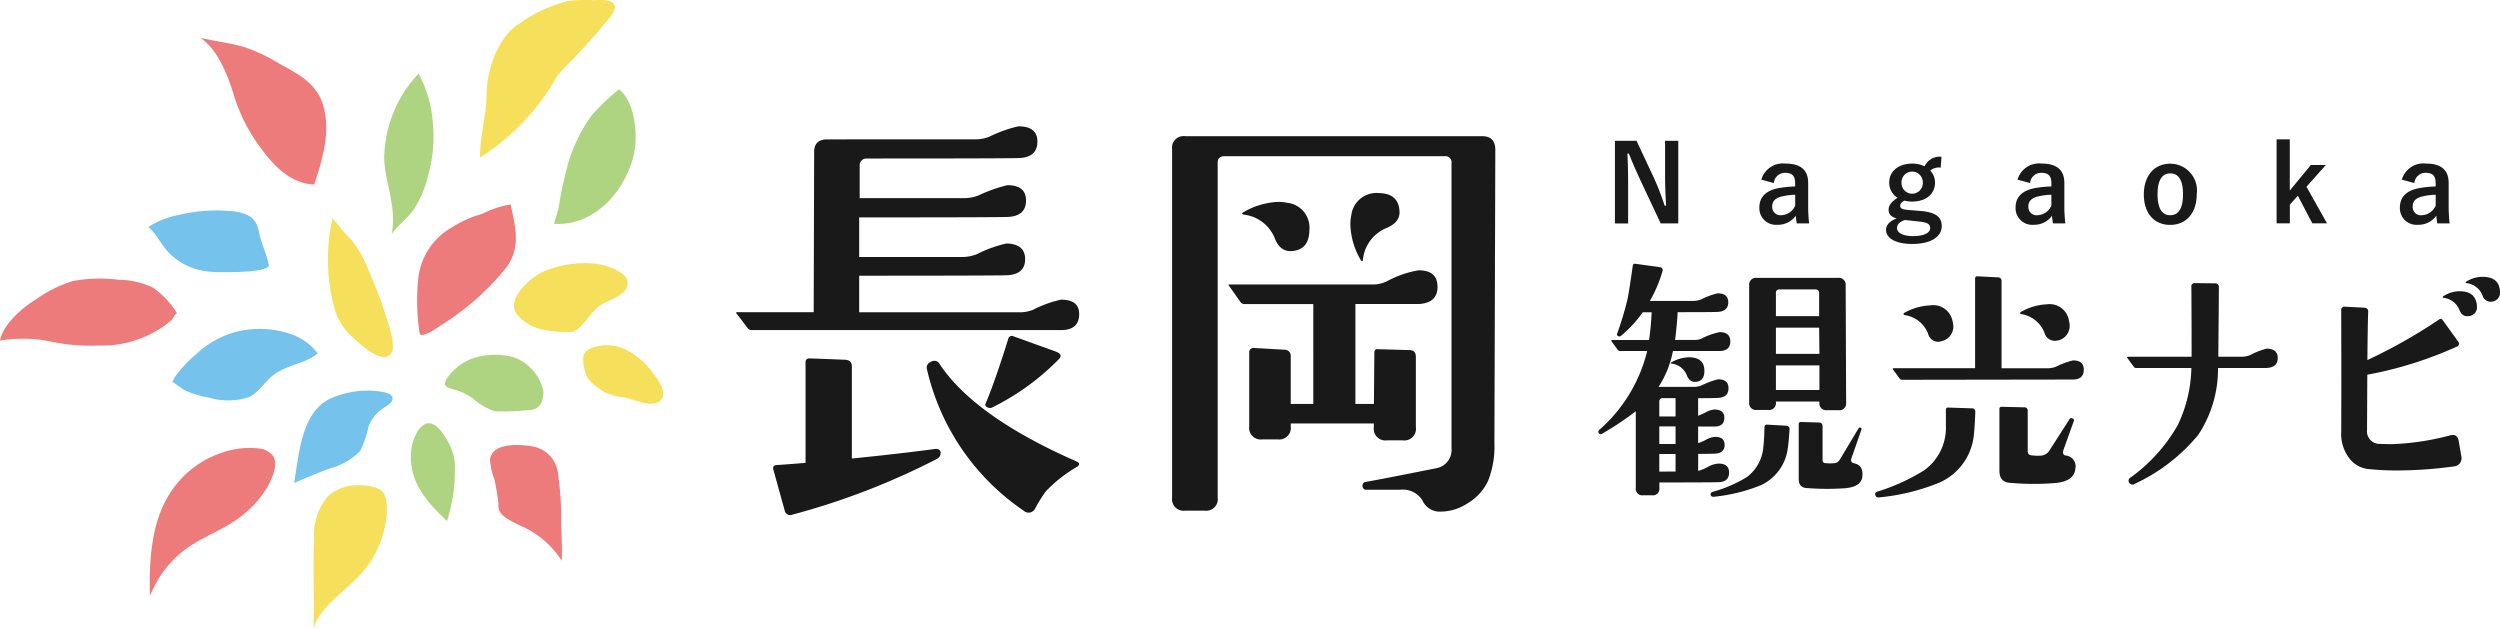 <svg xmlns="http://www.w3.org/2000/svg" width="184.534" height="46.447" viewBox="0 0 184.534 46.447"><g transform="translate(-900.733 -19997.777)"><g transform="translate(900.733 19997.777)"><path d="M13.077,31.379a6.188,6.188,0,0,0-1.813-1.932,6.037,6.037,0,0,0-2.48-.563,11.1,11.1,0,0,0-3.4.089A9.733,9.733,0,0,0,2.68,30.311C1.7,30.9.214,32.166,0,33.372a10.455,10.455,0,0,1,3.527.024,14.51,14.51,0,0,0,3.831.341,7.925,7.925,0,0,0,5.131-1.725C12.869,31.691,12.893,31.376,13.077,31.379Z" transform="translate(0 -8.232)" fill="#ed7b7b"/><path d="M17.848,37.763a8.929,8.929,0,0,1,1.693-1.875,6.963,6.963,0,0,1,2.928-1.664,7.1,7.1,0,0,1,4.29.227,4.26,4.26,0,0,1,1.788,1.35c-.978.806-2.425.856-3.416,1.713-.532.46-1.009,1.2-1.647,1.508a4.86,4.86,0,0,1-2.94.049,6.785,6.785,0,0,1-1.743-.509c-.349-.191-.665-.461-.995-.672C17.942,37.7,18.093,37.517,17.848,37.763Z" transform="translate(-5.09 -9.718)" fill="#75c2ed"/><path d="M24.219,25.735c-.119-.653-.431-1.3-.612-1.953-.086-.306-.136-.663-.251-.951a1.488,1.488,0,0,0-.736-.759,3.622,3.622,0,0,0-1.292-.284,12.014,12.014,0,0,0-3.805.306,6.348,6.348,0,0,0-2.18.871c.626.558.964,1.364,1.574,1.974a4.738,4.738,0,0,0,2.931,1.326C20.447,26.336,24.511,26.391,24.219,25.735Z" transform="translate(-4.386 -6.215)" fill="#75c2ed"/><path d="M29.1,14.736c.613-1.825,1.226-3.882.681-5.8C29.3,7.252,27.929,6.582,26.512,5.8a12.962,12.962,0,0,0-2.5-1.19c-1.108-.339-2.216-.441-3.332-.713,1.288.848,2.028,2.731,2.46,4.138a12.642,12.642,0,0,0,1.739,3.615C25.908,13.11,27.172,14.645,29.1,14.736Z" transform="translate(-5.91 -1.113)" fill="#ed7b7b"/><path d="M56.467,4.392a11.532,11.532,0,0,0-1.159,1.237,21.61,21.61,0,0,1-1.247,1.908,17.211,17.211,0,0,1-4.44,4.089c-.03-1.327.354-2.728.451-4.064.036-.506.034-1.014.1-1.518.2-1.52,1-3.523,2.393-4.334A10.819,10.819,0,0,1,56.12.071,12.525,12.525,0,0,1,58.1.018a2.419,2.419,0,0,1,1.225.124c.7.424-.3,1.327-.646,1.758C57.986,2.77,57.205,3.559,56.467,4.392Z" transform="translate(-14.183 -0.001)" fill="#f6df5b"/><path d="M40.255,19.471c.441-.686,1.19-1.161,1.653-1.855a8.376,8.376,0,0,0,1.114-2.774,10.069,10.069,0,0,0,.273-3.636,8.9,8.9,0,0,0-1.047-3.6,9.248,9.248,0,0,0-2.536,6.174C39.73,15.624,40.677,17.463,40.255,19.471Z" transform="translate(-11.351 -2.174)" fill="#afd481"/><path d="M38.273,32.755c-.753.286-2.141-1.063-2.56-1.432a4.546,4.546,0,0,1-1.291-1.958,13.775,13.775,0,0,1-.178-6.855,14.82,14.82,0,0,0,1.446,1.7,9.132,9.132,0,0,1,1.191,2.127c.444,1.07.9,2.14,1.236,3.248.2.656.849,2.317.438,2.94A.579.579,0,0,1,38.273,32.755Z" transform="translate(-9.69 -6.434)" fill="#f6df5b"/><path d="M37.377,41.4c-.161.126-.35.231-.468.316a2.845,2.845,0,0,0-1.029,1.336,6.8,6.8,0,0,1-.6,1.771,4.888,4.888,0,0,1-2.233,1.293c-.887.324-1.793.7-2.647,1.078.371-2.113.514-5.273,2.745-6.262a6.731,6.731,0,0,1,3.079-.546c.317.021,1.243.094,1.407.427C37.744,41.042,37.585,41.238,37.377,41.4Z" transform="translate(-8.69 -11.541)" fill="#75c2ed"/><path d="M23.729,46.351a6.135,6.135,0,0,0-3,.313,7.219,7.219,0,0,0-3.748,2.95c-1.414,2.157-1.565,5.109-1.493,7.619a7.871,7.871,0,0,1,2.6-3.445c1.379-1.022,3.044-1.52,4.355-2.632a7.69,7.69,0,0,0,1.722-1.99c.316-.551.866-1.741.377-2.33A1.536,1.536,0,0,0,23.729,46.351Z" transform="translate(-4.422 -13.223)" fill="#ed7b7b"/><path d="M36.125,50.171a3.246,3.246,0,0,0-2.678.807,4.384,4.384,0,0,0-1,3.163c-.109,2.21.032,4.417-.049,6.63.4-1.56,2.1-2.635,3.162-3.722A7.535,7.535,0,0,0,37.8,52.4c.036-.611.081-1.506-.444-1.921A2.511,2.511,0,0,0,36.125,50.171Z" transform="translate(-9.261 -14.325)" fill="#f6df5b"/><path d="M50.706,46.806a1.055,1.055,0,0,0-.069.272,5.154,5.154,0,0,0,.334,1.472,16.607,16.607,0,0,1,.286,1.738,1.754,1.754,0,0,0,.064.554c.268.53,1.156.908,1.651,1.145a6.855,6.855,0,0,1,2.967,2.555c.03-.851-.005-1.68-.043-2.53a24.211,24.211,0,0,0-.23-3.855,2.277,2.277,0,0,0-1.953-2.069C52.92,45.954,51.1,45.816,50.706,46.806Z" transform="translate(-14.471 -13.147)" fill="#ed7b7b"/><path d="M45.375,45.437c-.073-.155-.159-.314-.26-.484-.273-.458-.8-1.319-1.452-1.193s-1.066,1.236-1.146,1.8c-.329,2.311.988,3.893,2.618,5.4a12.112,12.112,0,0,0,.58-3.875A3.616,3.616,0,0,0,45.375,45.437Z" transform="translate(-12.138 -12.504)" fill="#afd481"/><path d="M52.4,40.729a2.679,2.679,0,0,1-.538.04,13.334,13.334,0,0,1-2.244.06,4.784,4.784,0,0,1-1.591-.953A4.74,4.74,0,0,0,46.9,39.3c-.6-.194-1.208-.2-.769-.893a3.935,3.935,0,0,1,2.008-1.51,5.242,5.242,0,0,1,2.645-.114,2.982,2.982,0,0,1,1.188.558,3.447,3.447,0,0,1,1.279,2.008C53.261,39.976,53.091,40.6,52.4,40.729Z" transform="translate(-13.142 -10.479)" fill="#afd481"/><path d="M60.542,36.084a.787.787,0,0,0-.266.663,3.045,3.045,0,0,0,.318,1.328,3.624,3.624,0,0,0,2.676,1.441c.748.129,2.22.933,2.8.133.373-.519-.267-1.42-.569-1.81a5.375,5.375,0,0,0-2.007-1.795,3.175,3.175,0,0,0-2.181-.285A1.986,1.986,0,0,0,60.542,36.084Z" transform="translate(-17.228 -10.197)" fill="#f6df5b"/><path d="M57.2,32.277c-1.43,0-2.843-.124-3.822-1.261s1.1-2.937,2.094-3.276a7.982,7.982,0,0,1,3.765-.5c.627.1,2.077.533,2.25,1.224.276,1.1-1.5,1.443-2.083,1.907C58.587,31.024,57.907,32.413,57.2,32.277Z" transform="translate(-15.183 -7.769)" fill="#f6df5b"/><path d="M43.315,30.728a15.332,15.332,0,0,1-.126-4,4.913,4.913,0,0,1,2.47-3.894,8.423,8.423,0,0,1,2.269-1.014,7.206,7.206,0,0,1,2.083-.691c.351,1.614.806,3.185-.346,4.7a19.189,19.189,0,0,1-4.759,4.2C44.456,30.32,43.7,30.9,43.315,30.728Z" transform="translate(-12.324 -6.039)" fill="#ed7b7b"/><path d="M57.344,19.165c2.91.144,5.12-2.358,5.793-5.006.346-1.359.171-3.967-1.076-4.926a15.884,15.884,0,0,0-2.03,1.949,11.625,11.625,0,0,0-1.87,4.1,24.681,24.681,0,0,0-.543,2.669C57.561,18.287,57.149,19.352,57.344,19.165Z" transform="translate(-16.376 -2.64)" fill="#afd481"/></g><g transform="translate(955.059 20007.104)"><path d="M101.4,26.907q0,1.189-1.343,1.189H77.242a.358.358,0,0,1-.3-.129l-.806-1.061c-.045-.043-.067-.074-.067-.1a.2.2,0,0,1,.134-.032h5.6l.034-11.824q0-.932.973-.932H93.652a2.9,2.9,0,0,0,1.107-.193,10.009,10.009,0,0,1,2.148-.771q1.409,0,1.41,1.124,0,1.189-1.41,1.221-1.175.032-11.208.032a.491.491,0,0,0-.5.45v2.474h7.65a2.909,2.909,0,0,0,1.108-.193A10.991,10.991,0,0,1,96.1,17.4q1.375,0,1.376,1.125,0,1.189-1.41,1.221-1.174.032-10.905.032V22.7h7.55a2.847,2.847,0,0,0,1.175-.225,9.2,9.2,0,0,1,2.148-.771q1.375.032,1.376,1.157,0,1.157-1.41,1.189-1.243.032-10.838.032v2.7H96.94a2.65,2.65,0,0,0,1.073-.193,8.358,8.358,0,0,1,2.047-.739Q101.4,25.847,101.4,26.907ZM91.168,37.092a.482.482,0,0,1-.269.513,52.944,52.944,0,0,1-10.67,4.114.411.411,0,0,1-.57-.321l-.838-3.02q-.067-.289.235-.321.6-.031,2.147-.161V30.474c0-.194.1-.29.3-.29l2.617.1q.5.032.5.482v6.811q3.49-.352,6.141-.706C90.989,36.846,91.123,36.921,91.168,37.092ZM101.3,38.153a10.472,10.472,0,0,0-2.349,1.831,10.761,10.761,0,0,0-.839,1.349.531.531,0,0,1-.8.1,17.282,17.282,0,0,1-7.147-10.443q-.1-.385.336-.578a.445.445,0,0,1,.6.194q2.584,3.888,10.134,7.2C101.413,37.885,101.436,38,101.3,38.153Zm-1.409-7.9a18.165,18.165,0,0,1-4.933,3.566.413.413,0,0,1-.353-.032c-.124-.064-.163-.149-.117-.256q.671-1.574,1.678-4.787a.26.26,0,0,1,.37-.194l3.121,1.125Q100.261,29.9,99.893,30.248Z" transform="translate(-76.068 -13.058)" fill="#191919"/><path d="M145,15.083l-.067,21.65a6.836,6.836,0,0,1-.466,2.778,3.8,3.8,0,0,1-1.549,1.683,3.651,3.651,0,0,1-2.149.588,1.4,1.4,0,0,1-1.149-.824A1.7,1.7,0,0,0,138,40.168h-2.5a.261.261,0,0,1-.3-.236c-.022-.2.055-.315.233-.338q1.5-.27,5.2-1.01a1.372,1.372,0,0,0,1.133-1.481V16.059a.445.445,0,0,0-.5-.506H125.007c-.334,0-.5.158-.5.471V40.739a.858.858,0,0,1-.966.976h-1.433a.858.858,0,0,1-.966-.976V15.049a.858.858,0,0,1,.966-.976h21.92Q145,14.073,145,15.083Zm-4.264,10.1q0,1.212-1.4,1.279h-4.664v7.375h1.366l.033-3.772c0-.2.089-.291.266-.269l2.332.067q.467,0,.466.5v5.186a.858.858,0,0,1-.966.976H137a.858.858,0,0,1-.966-.976v-.27H129.9v.2a.858.858,0,0,1-.966.976h-1.132a.858.858,0,0,1-.967-.976V30c0-.135.089-.236.266-.3l2.332.135a.449.449,0,0,1,.466.5v3.5h1.665V26.463H126.5a.348.348,0,0,1-.3-.134l-.833-1.178c-.044-.045-.066-.079-.066-.1a.194.194,0,0,1,.134-.034H136.1a2.315,2.315,0,0,0,.9-.236,7.594,7.594,0,0,1,2.332-.808Q140.731,23.972,140.731,25.184Zm-9.461-4.141q-.033,1.483-1.4,1.515-.8,0-1.166-.976a2.8,2.8,0,0,0-2.265-1.717q-.268-.067,0-.2a5.516,5.516,0,0,1,2.532-.741,3.086,3.086,0,0,1,.666.067A1.839,1.839,0,0,1,131.27,21.043Zm5.156-2.768q1.467.034,1.5,1.414,0,.776-1,1.178a2.827,2.827,0,0,0-1.7,2.29q-.032.3-.2,0A5.513,5.513,0,0,1,134.3,20.6a3.1,3.1,0,0,1,.067-.673A1.87,1.87,0,0,1,136.427,18.274Z" transform="translate(-88.951 -13.348)" fill="#191919"/></g><g transform="translate(1018.705 20017.24)"><path d="M174.935,32.981q0,.716-.793.716H170.7a7.378,7.378,0,0,1-1.063,2.65h2.572a1.552,1.552,0,0,0,.619-.116,5.87,5.87,0,0,1,1.2-.444q.773,0,.773.658,0,.677-.773.716-.406.019-1.47.019v1.3c.077-.026.278-.116.6-.271a1.494,1.494,0,0,1,.619-.194q.715.019.716.6,0,.657-.716.657h-1.219V40.5a4.032,4.032,0,0,0,.619-.271,1.507,1.507,0,0,1,.638-.194q.7,0,.7.6t-.716.638c-.245.014-.658.019-1.238.019v1.258a3.221,3.221,0,0,0,.735-.309,1.827,1.827,0,0,1,.774-.233q.773,0,.773.658,0,.7-.793.716-.716.019-4.352.019v.406a.479.479,0,0,1-.541.541H168.5a.479.479,0,0,1-.542-.541V38.144a21.963,21.963,0,0,1-2.495,1.663.165.165,0,0,1-.232-.039c-.065-.078-.051-.162.039-.252A11.32,11.32,0,0,0,168.8,33.7h-1.992a.237.237,0,0,1-.174-.077l-.464-.638a.136.136,0,0,1-.019-.059c0-.025.019-.039.058-.039h2.727q.135-.889.194-2.05h-.658a9,9,0,0,1-1.605,1.741.184.184,0,0,1-.213.019.129.129,0,0,1-.077-.174,22.729,22.729,0,0,0,.774-2.572q.116-.56.386-2.456c.013-.1.077-.149.194-.136l1.8.251c.18.026.245.129.194.31A10.041,10.041,0,0,1,169,30h3.172a1.548,1.548,0,0,0,.618-.116,5.846,5.846,0,0,1,1.2-.445q.792,0,.793.658,0,.677-.793.716-.407.019-2.94.019-.077,1.181-.194,2.05h1.489a1.194,1.194,0,0,0,.5-.116,4.871,4.871,0,0,1,1.316-.464Q174.934,32.324,174.935,32.981Zm-4.042,5.551V37.178h-.929a.239.239,0,0,0-.271.271v1.083Zm0,2.03v-1.3h-1.2v1.3Zm0,2.031V41.3h-1.2v1.3Zm2.127-7.369c-.014.491-.245.742-.7.755-.271,0-.471-.167-.6-.5a1.371,1.371,0,0,0-1.121-.851c-.091-.013-.091-.045,0-.1a2.748,2.748,0,0,1,1.257-.367Q173.058,34.161,173.02,35.224Zm6.286,4.275q-.059.948-.135,1.412A3.47,3.47,0,0,1,177.2,43.6a12.517,12.517,0,0,1-3.423.851c-.155.026-.252-.013-.29-.116s.019-.2.174-.251a9.814,9.814,0,0,0,2.5-1.083,3.092,3.092,0,0,0,1.218-2.283q.058-.5.077-1.412c.013-.116.071-.174.174-.174l1.413.078C179.229,39.222,179.319,39.318,179.306,39.5Zm4.178-1.993a.5.5,0,0,1-.561.561h-.851a.5.5,0,0,1-.561-.561V37.43H178.3v.059a.5.5,0,0,1-.561.561h-.851a.5.5,0,0,1-.561-.561V28.861a.5.5,0,0,1,.561-.561h6a.5.5,0,0,1,.561.561Zm-1.992-6.383v-1.7c0-.18-.1-.271-.29-.271h-2.631a.239.239,0,0,0-.271.271v1.7Zm.019,2.785-.019-1.934H178.3V33.91Zm0,2.669V34.76H178.3v1.818Zm3.172,6.363q-.058.793-1.315.89a19.061,19.061,0,0,1-2.824-.019q-.561-.04-.561-.677V39.093c0-.1.059-.155.174-.155l1.316.039c.18,0,.271.1.271.29V41.8a.21.21,0,0,0,.232.174,2.812,2.812,0,0,0,.658,0,.511.511,0,0,0,.368-.232l1.412-2.36a.111.111,0,0,1,.077-.039.079.079,0,0,1,.058.019.114.114,0,0,1,.058.154l-.734,2.108c-.065.206.006.329.213.368Q184.76,42.129,184.682,42.942Z" transform="translate(-165.186 -27.252)" fill="#191919"/><path d="M201.2,38.576q-.039,1.063-.1,1.643a4.312,4.312,0,0,1-2.534,3.559,15.548,15.548,0,0,1-4.487,1.1.215.215,0,0,1-.251-.155q-.078-.194.135-.271a14.69,14.69,0,0,0,3.481-1.586,3.879,3.879,0,0,0,1.586-3.269V38.4c0-.1.059-.155.174-.155l1.721.058A.241.241,0,0,1,201.2,38.576Zm8.007-3.133c0,.491-.271.734-.812.734l-12.611.019a.221.221,0,0,1-.174-.1l-.483-.658a.137.137,0,0,1-.019-.058.078.078,0,0,1,.077-.039h6V28.73c0-.116.051-.174.154-.174l1.528.077a.259.259,0,0,1,.271.29v6.421h3.384a1.631,1.631,0,0,0,.638-.116,5.784,5.784,0,0,1,1.257-.464Q209.207,34.765,209.208,35.443Zm-9.728-3.733a2.029,2.029,0,0,1,.1.561,1.106,1.106,0,0,1-.909,1.083.675.675,0,0,1-.213.039.776.776,0,0,1-.734-.581,2.181,2.181,0,0,0-1.741-1.393q-.077-.019-.077-.077t.077-.1a4.3,4.3,0,0,1,1.915-.541A1.435,1.435,0,0,1,199.479,31.71Zm9.11,11.025q-.077.966-1.508,1.083a19.469,19.469,0,0,1-3.347-.019q-.754-.058-.754-.889V38.343q0-.154.174-.154l1.644.039a.24.24,0,0,1,.271.271v2.94q0,.31.271.329a3.245,3.245,0,0,0,.773.019.808.808,0,0,0,.581-.406l1.45-2.263a.153.153,0,0,1,.213-.077c.1.039.141.1.116.194l-.754,2.108q-.136.387.155.445A.788.788,0,0,1,208.589,42.735Zm-.523-11.1a2.106,2.106,0,0,1,.1.581,1.1,1.1,0,0,1-.89,1.083,1.232,1.232,0,0,1-.213.019.788.788,0,0,1-.754-.581,2.188,2.188,0,0,0-1.741-1.393c-.039-.013-.059-.031-.059-.058s.007-.071.059-.1a4.189,4.189,0,0,1,1.915-.561A1.438,1.438,0,0,1,208.067,31.632Z" transform="translate(-173.368 -27.625)" fill="#191919"/><path d="M230.964,34.793q0,.717-.889.735h-3.52a8.806,8.806,0,0,1-1.47,4.952,13.424,13.424,0,0,1-4.681,3.6A.282.282,0,0,1,220,44a.262.262,0,0,1,.1-.387,12.192,12.192,0,0,0,3.482-3.868,10.154,10.154,0,0,0,1.006-4.216h-4.062a.2.2,0,0,1-.174-.076l-.484-.658c-.039-.064-.026-.1.039-.1h4.7q0-2.707-.019-5.281a.417.417,0,0,1,.174-.154l1.566.019a.256.256,0,0,1,.29.29q0,.425-.019,2.785-.02,2.05-.019,2.34h1.7a1.631,1.631,0,0,0,.638-.116,5.506,5.506,0,0,1,1.238-.484Q230.964,34.117,230.964,34.793Z" transform="translate(-180.808 -27.827)" fill="#191919"/><path d="M250.853,41.919a.6.6,0,0,1-.483.676,31.2,31.2,0,0,1-4.255.31q-1.084,0-2.069-.1a2.016,2.016,0,0,1-1.393-.7,2.955,2.955,0,0,1-.677-2.031q.019-3.229,0-9.09a.377.377,0,0,1,.174-.174l1.528.077q.29.02.29.29-.04,1.1-.059,3.578a39.152,39.152,0,0,0,5.3-3,.165.165,0,0,1,.251.039l1.142,1.586a.23.23,0,0,1-.1.386,28.614,28.614,0,0,1-6.6,2.07q-.019,4.1-.019,4.081a.926.926,0,0,0,.967,1.025c.322.014.626.019.909.019a19.369,19.369,0,0,0,4.294-.657c.336-.078.535.071.6.445Zm1.083-11.49a1.026,1.026,0,0,1,.058.329.656.656,0,0,1-.676.754c-.284.026-.491-.129-.619-.464a1.436,1.436,0,0,0-1.179-.89c-.077-.013-.077-.051,0-.116a2.148,2.148,0,0,1,1.2-.368Q251.723,29.676,251.937,30.429Zm1.7-1.083a1.046,1.046,0,0,1,.058.329.672.672,0,0,1-.658.773.633.633,0,0,1-.638-.483,1.437,1.437,0,0,0-1.18-.89c-.077-.013-.077-.051,0-.116a2.233,2.233,0,0,1,1.2-.348Q253.425,28.612,253.639,29.347Z" transform="translate(-187.135 -27.64)" fill="#191919"/></g><g transform="translate(1019.942 20008.061)"><path d="M171.593,20.65h-1.3l-1.477-3.142c-.354-.762-.6-1.328-.873-2.011h-.109c.039.723.054,1.445.054,2.2v2.955h-.974v-6.1h1.595l1.265,2.7a18.592,18.592,0,0,1,.809,2.09h.11c-.047-.746-.078-1.414-.078-2.232V14.554h.973v6.1Z" transform="translate(-166.919 -14.443)" fill="#191919"/><path d="M181.987,18.093a1.658,1.658,0,0,1,1.783-1.187c1.116,0,1.674.471,1.674,1.43v1.713a11.269,11.269,0,0,0,.071,1.273H184.6c-.031-.189-.047-.314-.071-.566a1.617,1.617,0,0,1-1.359.668,1.225,1.225,0,0,1-1.328-1.281c0-.754.471-1.241,1.406-1.422a8.289,8.289,0,0,1,1.234-.126v-.244c0-.542-.228-.762-.746-.762a.822.822,0,0,0-.825.754Zm2.5,1.116a4.487,4.487,0,0,0-.99.126c-.464.11-.707.346-.707.731a.611.611,0,0,0,.691.652,1.176,1.176,0,0,0,1.006-.707Z" transform="translate(-171.186 -15.116)" fill="#191919"/><path d="M198.966,17.007a.98.98,0,0,0-.77.22,1.255,1.255,0,0,1,.353.864c0,.9-.7,1.422-1.7,1.422a2.216,2.216,0,0,1-.558-.071c-.189.094-.314.228-.314.377,0,.181.1.267.6.314l.974.079c1.131.11,1.493.487,1.493,1.116,0,.754-.761,1.312-2.168,1.312-1.249,0-1.941-.424-1.941-1.045,0-.377.314-.668.793-.841-.393-.086-.606-.306-.606-.621,0-.338.2-.6.661-.9a1.286,1.286,0,0,1-.613-1.139c0-.833.7-1.383,1.689-1.383a2,2,0,0,1,.919.2,1.232,1.232,0,0,1,1.25-.707Zm-2.64,3.866c-.369.118-.581.322-.581.589,0,.377.471.6,1.187.6.841,0,1.257-.267,1.257-.573,0-.291-.141-.432-.793-.5Zm-.251-2.79a.788.788,0,1,0,1.572.008.786.786,0,1,0-1.572-.008Z" transform="translate(-174.927 -14.918)" fill="#191919"/><path d="M208.464,18.093a1.657,1.657,0,0,1,1.783-1.187c1.116,0,1.674.471,1.674,1.43v1.713a11.251,11.251,0,0,0,.071,1.273h-.912c-.031-.189-.046-.314-.07-.566a1.618,1.618,0,0,1-1.36.668,1.225,1.225,0,0,1-1.328-1.281c0-.754.471-1.241,1.407-1.422a8.279,8.279,0,0,1,1.234-.126v-.244c0-.542-.228-.762-.746-.762a.822.822,0,0,0-.826.754Zm2.5,1.116a4.494,4.494,0,0,0-.991.126c-.463.11-.707.346-.707.731a.612.612,0,0,0,.692.652,1.177,1.177,0,0,0,1.006-.707Z" transform="translate(-178.753 -15.116)" fill="#191919"/><path d="M225.482,19.165c0,1.4-.778,2.27-1.956,2.27s-1.949-.848-1.949-2.247.786-2.271,1.956-2.271A1.975,1.975,0,0,1,225.482,19.165Zm-2.892.009c0,1,.3,1.548.936,1.548s.943-.542.943-1.548c0-.99-.3-1.54-.936-1.54S222.59,18.183,222.59,19.173Z" transform="translate(-182.542 -15.119)" fill="#191919"/><path d="M237.505,17.9l1.516,2.7h-1.085l-1.068-2.035-.589.653v1.383H235.3V14.4h.974v3.779l1.555-1.886h1.108Z" transform="translate(-186.465 -14.399)" fill="#191919"/><path d="M248.184,18.093a1.657,1.657,0,0,1,1.783-1.187c1.116,0,1.674.471,1.674,1.43v1.713a11.247,11.247,0,0,0,.071,1.273H250.8c-.031-.189-.046-.314-.07-.566a1.618,1.618,0,0,1-1.36.668,1.225,1.225,0,0,1-1.328-1.281c0-.754.471-1.241,1.407-1.422a8.279,8.279,0,0,1,1.234-.126v-.244c0-.542-.228-.762-.746-.762a.822.822,0,0,0-.826.754Zm2.5,1.116a4.5,4.5,0,0,0-.991.126c-.463.11-.707.346-.707.731a.612.612,0,0,0,.692.652,1.177,1.177,0,0,0,1.006-.707Z" transform="translate(-190.106 -15.116)" fill="#191919"/></g></g></svg>